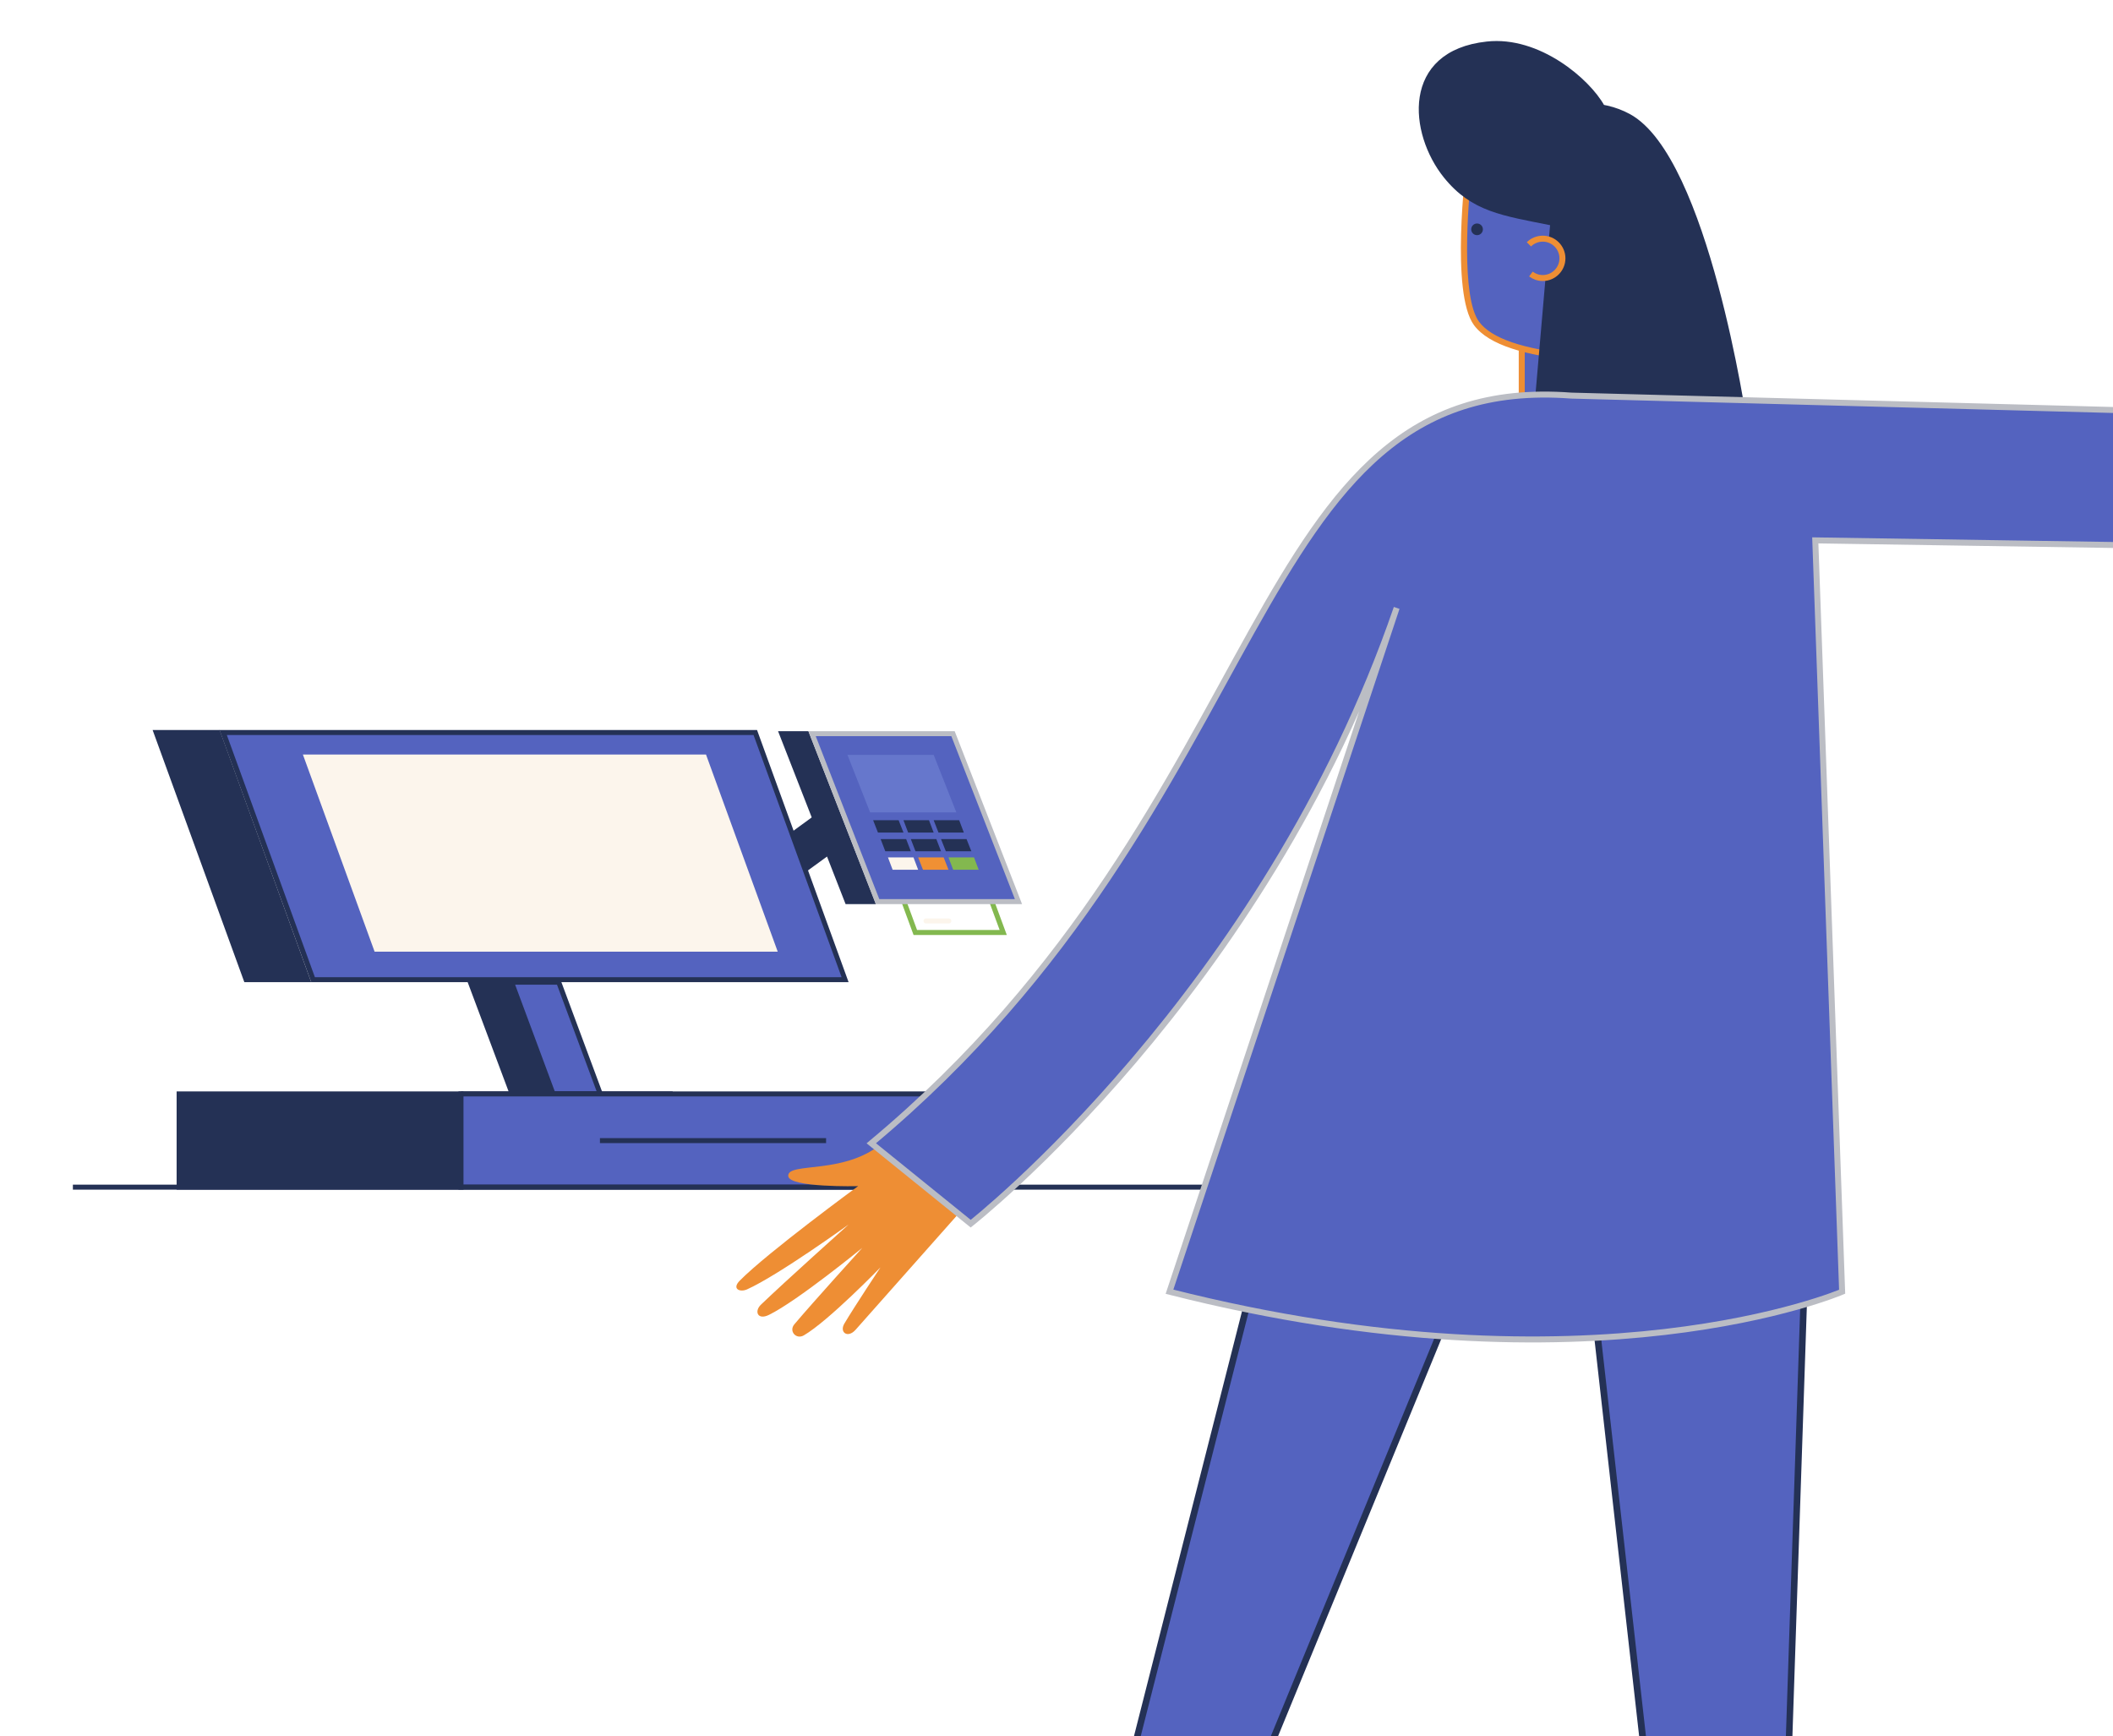 <?xml version="1.0" encoding="utf-8"?>
<!-- Generator: Adobe Illustrator 21.1.0, SVG Export Plug-In . SVG Version: 6.00 Build 0)  -->
<svg version="1.1" id="Layer_1" xmlns="http://www.w3.org/2000/svg" xmlns:xlink="http://www.w3.org/1999/xlink" x="0px" y="0px"
	 viewBox="0 0 1266.9 1041.1" style="enable-background:new 0 0 1266.9 1041.1;" xml:space="preserve">
<style type="text/css">
	.st0{fill:#5463BF;}
	.st1{fill:#EE8E34;}
	.st2{fill:#243155;}
	.st3{fill:none;stroke:#83B84F;stroke-width:3;stroke-miterlimit:10;}
	.st4{fill:#243155;stroke:#243155;stroke-width:3;stroke-miterlimit:10;}
	.st5{fill:#5463BF;stroke:#243155;stroke-width:3;stroke-miterlimit:10;}
	.st6{fill:none;stroke:#243155;stroke-width:3;stroke-miterlimit:10;}
	.st7{fill:#BBBDC4;}
	.st8{fill:#6677CC;}
	.st9{fill:#FCF5EC;}
	.st10{fill:#F09034;}
	.st11{fill:#83B84F;}
	.st12{clip-path:url(#SVGID_2_);}
	.st13{fill:none;stroke:#243155;stroke-width:11.944;stroke-linecap:round;stroke-linejoin:round;stroke-miterlimit:10;}
	.st14{fill:none;stroke:#FCF5EC;stroke-width:3;stroke-linecap:round;stroke-linejoin:round;stroke-miterlimit:10;}
	.st15{fill:none;stroke:#243155;stroke-width:7;stroke-linecap:round;stroke-linejoin:round;stroke-miterlimit:10;}
	.st16{fill:#5463BF;stroke:#EE8E34;stroke-width:3.583;stroke-miterlimit:10;}
	.st17{fill:#5463BF;stroke:#BBBDC4;stroke-width:3.583;stroke-miterlimit:10;}
	.st18{fill:none;stroke:#BDBFC6;stroke-width:4.951;stroke-miterlimit:10;}
	.st19{fill:#FEF7EE;stroke:#243155;stroke-width:3.609;stroke-miterlimit:10;}
	.st20{fill:#66962D;}
	.st21{fill:#FEF7EE;}
	.st22{fill:#BDBFC6;}
	.st23{fill:none;stroke:#FFFFFF;stroke-width:3;stroke-miterlimit:10;}
	.st24{clip-path:url(#SVGID_4_);fill:none;stroke:#BDBFC6;stroke-width:15.57;stroke-linejoin:round;stroke-miterlimit:10;}
	.st25{fill:none;stroke:#243155;stroke-width:3.609;stroke-miterlimit:10;}
	.st26{fill:none;stroke:#243155;stroke-width:6.228;stroke-linejoin:round;stroke-miterlimit:10;}
	.st27{fill:none;stroke:#FEF7EE;stroke-width:4.951;stroke-linecap:round;stroke-linejoin:round;stroke-miterlimit:10;}
	.st28{fill:none;stroke:#5463C1;stroke-width:4.086;stroke-linecap:round;stroke-linejoin:round;stroke-miterlimit:10;}
	.st29{fill:none;stroke:#243155;stroke-width:4.951;stroke-linecap:round;stroke-linejoin:round;stroke-miterlimit:10;}
	.st30{fill:#FEF7EE;stroke:#F09034;stroke-width:3.609;stroke-miterlimit:10;}
	.st31{fill:#FEF7EE;stroke:#83B84F;stroke-width:3.609;stroke-miterlimit:10;}
	.st32{fill:none;stroke:#94539F;stroke-width:4.951;stroke-miterlimit:10;}
	.st33{fill:none;stroke:#BDBFC6;stroke-width:3;stroke-miterlimit:10;}
	.st34{fill:none;stroke:#BDBFC6;stroke-width:6.228;stroke-miterlimit:10;}
	.st35{fill:#FEF7EE;stroke:#BDBFC6;stroke-width:4.951;stroke-miterlimit:10;}
	.st36{fill:none;stroke:#243155;stroke-width:6.228;stroke-linecap:round;stroke-linejoin:round;stroke-miterlimit:10;}
	.st37{fill:#FEF7EE;stroke:#BDBFC6;stroke-width:3.609;stroke-linecap:round;stroke-linejoin:round;stroke-miterlimit:10;}
	.st38{fill:#FEF7EE;stroke:#243155;stroke-width:3.609;stroke-linecap:round;stroke-linejoin:round;stroke-miterlimit:10;}
	.st39{fill:none;}
</style>
<g>
	<rect x="912.4" y="200.9" class="st0" width="65.3" height="44.4"/>
	<path class="st1" d="M975.9,202.7v40.8h-61.7v-40.8H975.9 M979.5,199.1h-68.9v48h68.9V199.1L979.5,199.1z"/>
</g>
<g>
	<polygon class="st2" points="473.7,529.7 500.5,510.2 493,485.5 466.3,505 	"/>
</g>
<polygon class="st3" points="601.5,559.1 548.8,559.1 537.9,529.5 590.6,529.5 "/>
<polygon class="st4" points="331.6,655.9 307.1,655.9 282,588.9 306.5,588.9 "/>
<polygon class="st5" points="359.9,655.9 331.6,655.9 306.7,588.9 335,588.9 "/>
<line class="st4" x1="276.4" y1="655.9" x2="403.3" y2="655.9"/>
<rect x="107.4" y="655.9" class="st4" width="169" height="55.9"/>
<rect x="276.4" y="655.9" class="st5" width="289.4" height="55.9"/>
<line class="st6" x1="359.7" y1="683.9" x2="495.3" y2="683.9"/>
<line class="st6" x1="43.7" y1="711.8" x2="978.1" y2="711.8"/>
<g>
	<path class="st2" d="M537.5,679.8c2.2,0,3.9,1.8,3.9,3.9c0,2.2-1.8,3.9-3.9,3.9c-2.2,0-3.9-1.8-3.9-3.9
		C533.6,681.5,535.4,679.8,537.5,679.8 M537.5,676.8c-3.8,0-6.9,3.1-6.9,6.9s3.1,6.9,6.9,6.9s6.9-3.1,6.9-6.9
		S541.4,676.8,537.5,676.8L537.5,676.8z"/>
</g>
<line class="st6" x1="537.5" y1="683.7" x2="537.5" y2="690.6"/>
<g>
	<polygon class="st2" points="508,540.6 468.7,439.9 483.7,439.9 523,540.6 	"/>
	<path class="st2" d="M482.7,441.4l38.1,97.7H509l-38.1-97.7H482.7 M484.7,438.4h-18.2L507,542.1h18.2L484.7,438.4L484.7,438.4z"/>
</g>
<g>
	<polygon class="st0" points="526.2,540.6 486.9,439.9 571.4,439.9 610.7,540.6 	"/>
	<path class="st7" d="M570.4,441.4l38.1,97.7h-81.3l-38.1-97.7H570.4 M572.4,438.4h-87.7l40.4,103.7h87.7L572.4,438.4L572.4,438.4z"
		/>
</g>
<polygon class="st8" points="573.4,487.1 521.7,487.1 508.1,452.6 559.8,452.6 "/>
<polygon class="st2" points="541.7,499.2 526.4,499.2 523.5,491.8 538.8,491.8 "/>
<polygon class="st2" points="559.8,499.2 544.5,499.2 541.7,491.8 557,491.8 "/>
<polygon class="st2" points="577.9,499.2 562.7,499.2 559.8,491.8 575.1,491.8 "/>
<polygon class="st2" points="546.1,510.4 530.8,510.4 528,503.1 543.3,503.1 "/>
<polygon class="st2" points="564.2,510.4 548.9,510.4 546.1,503.1 561.4,503.1 "/>
<polygon class="st2" points="582.4,510.4 567.1,510.4 564.2,503.1 579.5,503.1 "/>
<polygon class="st9" points="550.5,521.5 535.2,521.5 532.4,514.1 547.7,514.1 "/>
<polygon class="st10" points="568.7,521.5 553.4,521.5 550.5,514.1 565.8,514.1 "/>
<polygon class="st11" points="586.8,521.5 571.5,521.5 568.7,514.1 584,514.1 "/>
<g>
	<polygon class="st2" points="147.6,587.4 93.7,439.2 130.6,439.2 184.5,587.4 	"/>
	<path class="st2" d="M129.6,440.7l52.8,145.2h-33.8L95.8,440.7H129.6 M131.7,437.7H91.5l55,151.2h40.1L131.7,437.7L131.7,437.7z"/>
</g>
<g>
	<defs>
		<rect id="SVGID_1_" x="154.1" y="38.9" width="1491.6" height="1006.5"/>
	</defs>
	<clipPath id="SVGID_2_">
		<use xlink:href="#SVGID_1_"  style="overflow:visible;"/>
	</clipPath>
	<g class="st12">
		<path class="st0" d="M942.7,667.4h142.5l-15.7,470l-71.2,23.7L942.7,667.4z M776.9,667.4h140.8l-182.2,443.3l-77.7,25.2
			L776.9,667.4z M923.6,663.4l11.6-28.1l3.2,28.1H923.6z"/>
		<path class="st2" d="M934,643.2l2.1,18.2h-9.6L934,643.2 M1083.2,669.3l-15.6,466.6l-67.5,22.5l-55.1-489H1083.2 M914.7,669.3
			L734,1109l-73.4,23.8l117.9-463.5H914.7 M936.2,627.4l-15.6,38h19.9L936.2,627.4L936.2,627.4z M1087.3,665.4H940.5l56.1,498.3
			l74.8-24.9L1087.3,665.4L1087.3,665.4z M920.6,665.4H775.4l-120.4,473.5l82-26.6L920.6,665.4L920.6,665.4z"/>
	</g>
</g>
<path class="st1" d="M514.5,711.2c0,0-54.1,39.6-70.9,56.6c-5,5,0,7.2,4.3,5.3c18.7-8.4,60.9-38.9,60.9-38.9s-38.8,34.8-52.6,48.1
	c-4.1,4-1.9,9.4,4.8,6.1c16.9-8.2,56-40.2,56-40.2s-29.2,32.2-40.7,45.8c-3.5,4.1,1,9.3,5.6,6.7c14.8-8.6,46-40.8,46-40.8
	s-15.6,23.5-21.7,33.8c-3,5.2,2.1,8.9,6.8,3.6c14.4-16.2,64.2-72.4,64.2-72.4l-46.7-40.9c-22.7,21.1-58.4,12.3-57.9,21.1
	C472.9,712.2,514.5,711.2,514.5,711.2z"/>
<line class="st13" x1="574.3" y1="710" x2="574.3" y2="710"/>
<line class="st14" x1="555.2" y1="552.2" x2="568.9" y2="552.2"/>
<g>
	<polygon class="st0" points="187.7,587.4 133.8,439.2 452.8,439.2 506.7,587.4 	"/>
	<g>
		<path class="st2" d="M451.8,440.7l52.8,145.2H188.8l-52.8-145.2H451.8 M453.9,437.7H131.6l55,151.2h322.2L453.9,437.7L453.9,437.7
			z"/>
	</g>
</g>
<polygon class="st9" points="466.3,570.6 224.6,570.6 181.6,452.4 423.3,452.4 "/>
<g>
	<g>
		<path class="st0" d="M949.8,214.7c-2,0-3.9-0.1-5.9-0.3c-31.8-3.3-51-10-58.7-20.4c-13-17.5-5.5-85.3-4.5-93.1
			c4.8-3.7,38.6-29.4,63-29.4c16.9,0,29.4,18.4,37,33.8c7.3,14.8,13.3,33.7,16.5,52c3.2,18.4,2.5,29.5,0.3,32.3
			C990.2,198.9,974.4,214.7,949.8,214.7z"/>
		<path class="st1" d="M943.7,73.3c15.9,0,28,17.8,35.4,32.8c7.2,14.6,13.1,33.4,16.3,51.5c3.3,18.8,2.2,28.9,0.7,30.9
			c-7.1,9.1-22.4,24.4-46.2,24.4c-1.9,0-3.8-0.1-5.7-0.3c-31.2-3.3-50-9.7-57.4-19.7c-10.8-14.6-6.9-69.3-4.3-91.1
			C888.8,96.9,920.7,73.3,943.7,73.3 M943.7,69.7c-27.2,0-64.7,30.2-64.7,30.2s-9.5,75.8,4.8,95.1c9,12.1,31.3,18.1,59.9,21.1
			c2.1,0.2,4.1,0.3,6.1,0.3c20.8,0,37.9-11.3,49.1-25.8C1008.6,178.1,986.2,69.7,943.7,69.7L943.7,69.7z"/>
	</g>
	<line class="st15" x1="885.6" y1="137.5" x2="885.6" y2="137.5"/>
	<path class="st4" d="M931,133.8c0,0-59.9-22.7-52.1-34c17.2-25,64.4-48.1,97.6-30.1C1022.9,94.9,1046,254,1046,254
		c-39.3,16.9-90.7,15.2-125.8,4.8L931,133.8z"/>
	<path class="st4" d="M931,133.8c-29.9-6-47.8-8.1-64.1-28.3c-20.7-25.7-25.4-73.7,24.7-79.1c30.9-3.4,60.5,22.2,69,37.6"/>
	<path class="st16" d="M916.7,146.5c2.1-2.1,5.1-3.4,8.3-3.4c6.5,0,11.8,5.3,11.8,11.8s-5.3,11.8-11.8,11.8c-2.7,0-5.1-0.9-7.1-2.4"
		/>
</g>
<path class="st17" d="M1288.8,327.1v-80.7l-346.7-9.2c-198-14.9-173.1,242.6-419.7,448.3l59.6,48.2c0,0,175.9-137.9,255.4-369.2
	l-136.2,410c253.9,64.4,403.3,0,403.3,0L1088.4,324L1288.8,327.1z"/>
</svg>
